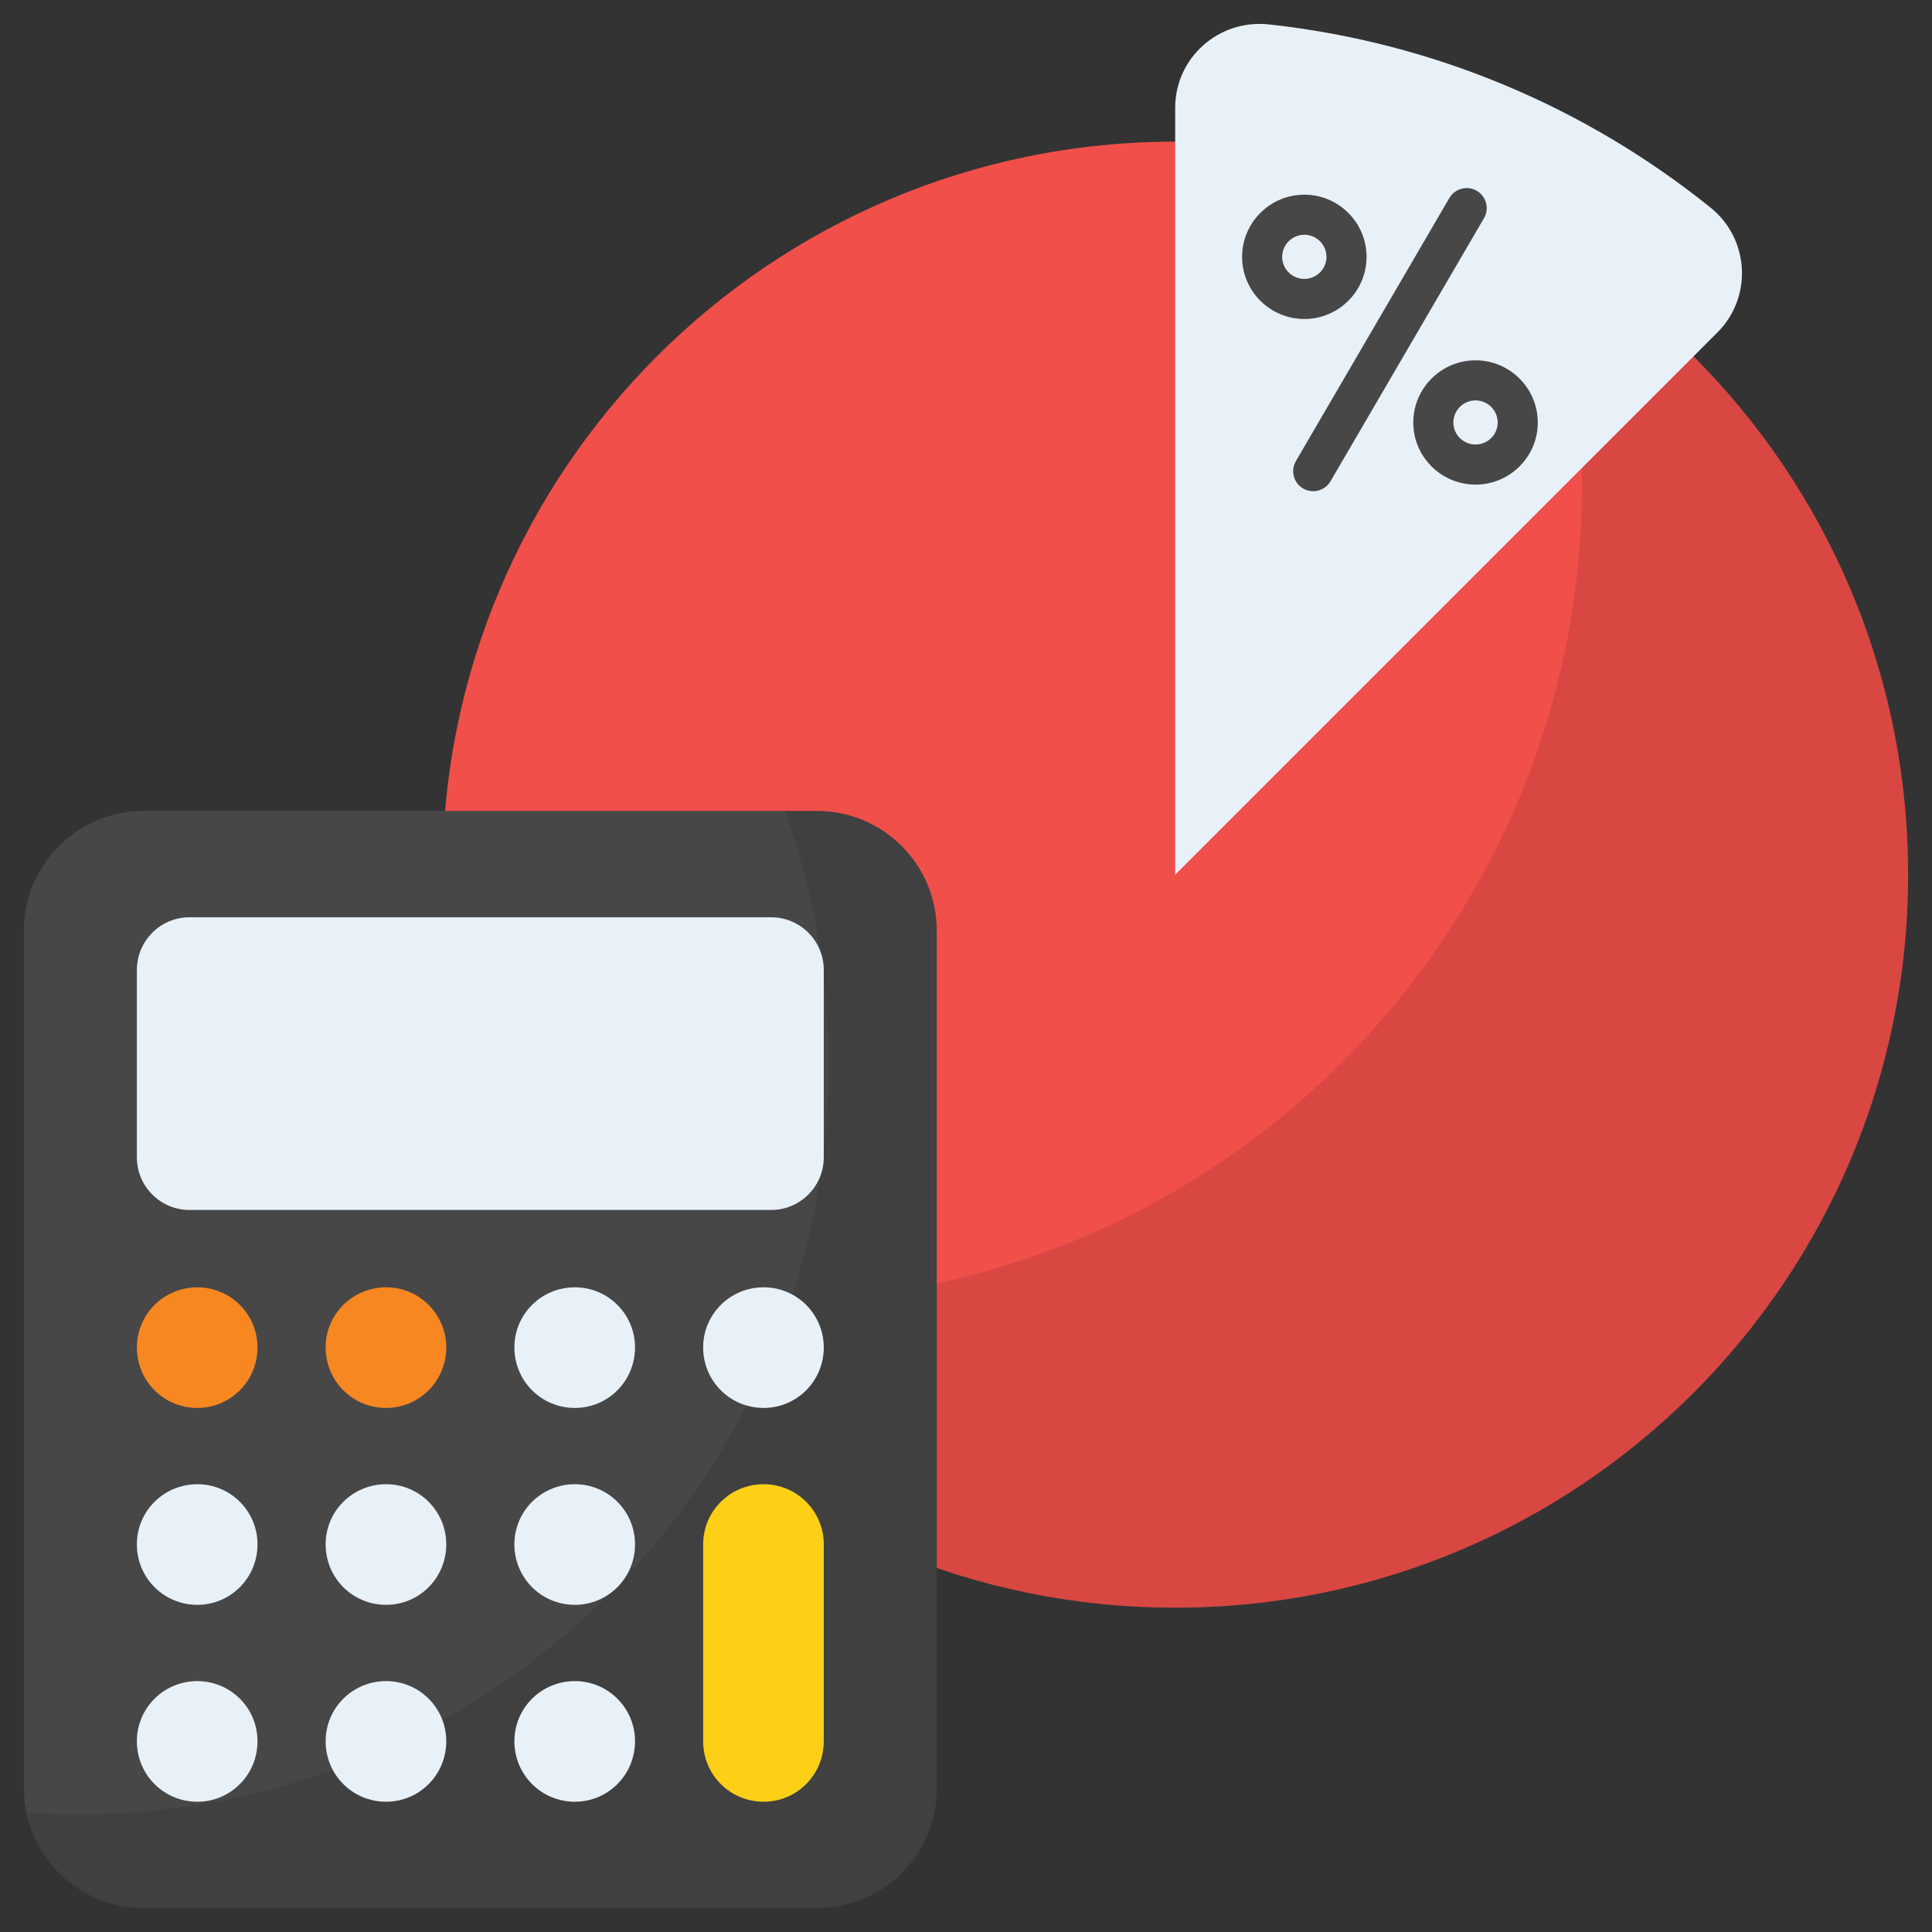 <svg enable-background="new 0 0 512 512" height="512" viewBox="0 0 512 512" width="512" xmlns="http://www.w3.org/2000/svg"><rect x="0" y="0" width="512" height="512" fill="#333333" stroke="none"/><g id="_x38_0_Percentage"><g><path d="m505.665 231.761c0 107.285-86.938 194.283-194.223 194.283-107.284 0-194.223-86.998-194.223-194.283 0-107.284 86.939-194.223 194.223-194.223 107.285 0 194.223 86.94 194.223 194.223z" fill="#f14f4a"/><path d="m505.662 231.74c0 107.285-86.939 194.282-194.223 194.282-67.879 0-127.631-34.845-162.418-87.64 17.072 4.326 34.962 6.607 53.379 6.607 119.738 0 216.849-97.112 216.849-216.908 0-22.276-3.333-43.732-9.588-63.961 57.413 33.734 96.001 96.175 96.001 167.62z" opacity=".1"/><path d="m455.136 88.101-143.698 143.697v-203.248c0-13.304 11.608-23.52 24.834-22.079 44.056 4.798 84.323 22.212 117.053 48.56 10.312 8.3 11.171 23.71 1.811 33.07z" fill="#e8f1f8"/><g><path d="m345.335 129.453c-2.532-1.473-3.387-4.731-1.909-7.263l40.67-69.715c1.478-2.532 4.736-3.387 7.263-1.909 2.532 1.473 3.387 4.726 1.909 7.263l-40.67 69.715c-1.477 2.534-4.737 3.39-7.263 1.909z" fill="#474747"/></g><g><path d="m345.662 84.534c-9.094 0-16.496-7.382-16.496-16.45 0-9.094 7.403-16.491 16.496-16.491 9.094 0 16.491 7.397 16.491 16.491 0 9.068-7.397 16.45-16.491 16.45zm0-22.317c-3.237 0-5.872 2.63-5.872 5.867 0 3.211 2.635 5.826 5.872 5.826s5.867-2.615 5.867-5.826c0-3.237-2.63-5.867-5.867-5.867z" fill="#474747"/></g><g><path d="m391.032 128.426c-9.094 0-16.496-7.377-16.496-16.444 0-9.094 7.403-16.496 16.496-16.496s16.496 7.403 16.496 16.496c.001 9.067-7.402 16.444-16.496 16.444zm0-22.317c-3.237 0-5.872 2.635-5.872 5.872 0 3.211 2.635 5.82 5.872 5.82s5.872-2.609 5.872-5.82c.001-3.237-2.635-5.872-5.872-5.872z" fill="#474747"/></g><path d="m248.25 246.661v227.24c0 17.543-14.221 31.764-31.764 31.764h-178.387c-17.543 0-31.764-14.221-31.764-31.764v-227.24c0-17.543 14.221-31.764 31.764-31.764h178.387c17.543 0 31.764 14.221 31.764 31.764z" fill="#474747"/><path d="m248.25 246.661v227.24c0 17.534-14.23 31.764-31.764 31.764h-178.387c-15.31 0-28.143-10.863-31.129-25.284 4.511.317 9.084.444 13.722.444 109.84 0 198.906-89.067 198.906-198.906 0-23.506-4.065-46.058-11.562-67.022h8.449c17.535 0 31.765 14.23 31.765 31.764z" opacity=".1"/><path d="m36.274 306.695v-49.65c0-7.71 6.25-13.96 13.96-13.96h154.117c7.71 0 13.96 6.25 13.96 13.96v49.65c0 7.71-6.25 13.96-13.96 13.96h-154.117c-7.71 0-13.96-6.25-13.96-13.96z" fill="#e8f1f8"/><path d="m68.241 357.087c0 8.896-7.135 16.03-15.938 16.03-8.896 0-16.03-7.134-16.03-16.03 0-8.803 7.134-15.937 16.03-15.937 8.804 0 15.938 7.134 15.938 15.937z" fill="#f78721"/><path d="m68.241 409.267c0 8.896-7.135 16.03-15.938 16.03-8.896 0-16.03-7.134-16.03-16.03 0-8.803 7.134-15.937 16.03-15.937 8.804 0 15.938 7.134 15.938 15.937z" fill="#e8f1f8"/><path d="m68.241 461.448c0 8.896-7.135 16.03-15.938 16.03-8.896 0-16.03-7.134-16.03-16.03 0-8.803 7.134-15.937 16.03-15.937 8.804-.001 15.938 7.133 15.938 15.937z" fill="#e8f1f8"/><path d="m118.265 357.087c0 8.896-7.135 16.03-15.938 16.03-8.896 0-16.03-7.134-16.03-16.03 0-8.803 7.134-15.937 16.03-15.937 8.803 0 15.938 7.134 15.938 15.937z" fill="#f78721"/><g fill="#e8f1f8"><path d="m118.265 409.267c0 8.896-7.135 16.03-15.938 16.03-8.896 0-16.03-7.134-16.03-16.03 0-8.803 7.134-15.937 16.03-15.937 8.803 0 15.938 7.134 15.938 15.937z"/><path d="m118.265 461.448c0 8.896-7.135 16.03-15.938 16.03-8.896 0-16.03-7.134-16.03-16.03 0-8.803 7.134-15.937 16.03-15.937 8.803-.001 15.938 7.133 15.938 15.937z"/><path d="m168.288 357.087c0 8.896-7.135 16.03-15.938 16.03-8.896 0-16.03-7.134-16.03-16.03 0-8.803 7.134-15.937 16.03-15.937 8.803 0 15.938 7.134 15.938 15.937z"/><path d="m168.288 409.267c0 8.896-7.135 16.03-15.938 16.03-8.896 0-16.03-7.134-16.03-16.03 0-8.803 7.134-15.937 16.03-15.937 8.803 0 15.938 7.134 15.938 15.937z"/><path d="m168.288 461.448c0 8.896-7.135 16.03-15.938 16.03-8.896 0-16.03-7.134-16.03-16.03 0-8.803 7.134-15.937 16.03-15.937 8.803-.001 15.938 7.133 15.938 15.937z"/><path d="m218.311 357.087c0 8.896-7.135 16.03-15.938 16.03-8.896 0-16.03-7.134-16.03-16.03 0-8.803 7.134-15.937 16.03-15.937 8.803 0 15.938 7.134 15.938 15.937z"/></g><path d="m186.343 461.448c0 8.896 7.134 16.03 16.03 16.03 8.803 0 15.938-7.134 15.938-16.03v-52.18c0-8.803-7.135-15.937-15.938-15.937-8.896 0-16.03 7.134-16.03 15.937z" fill="#fdcf17"/></g></g></svg>